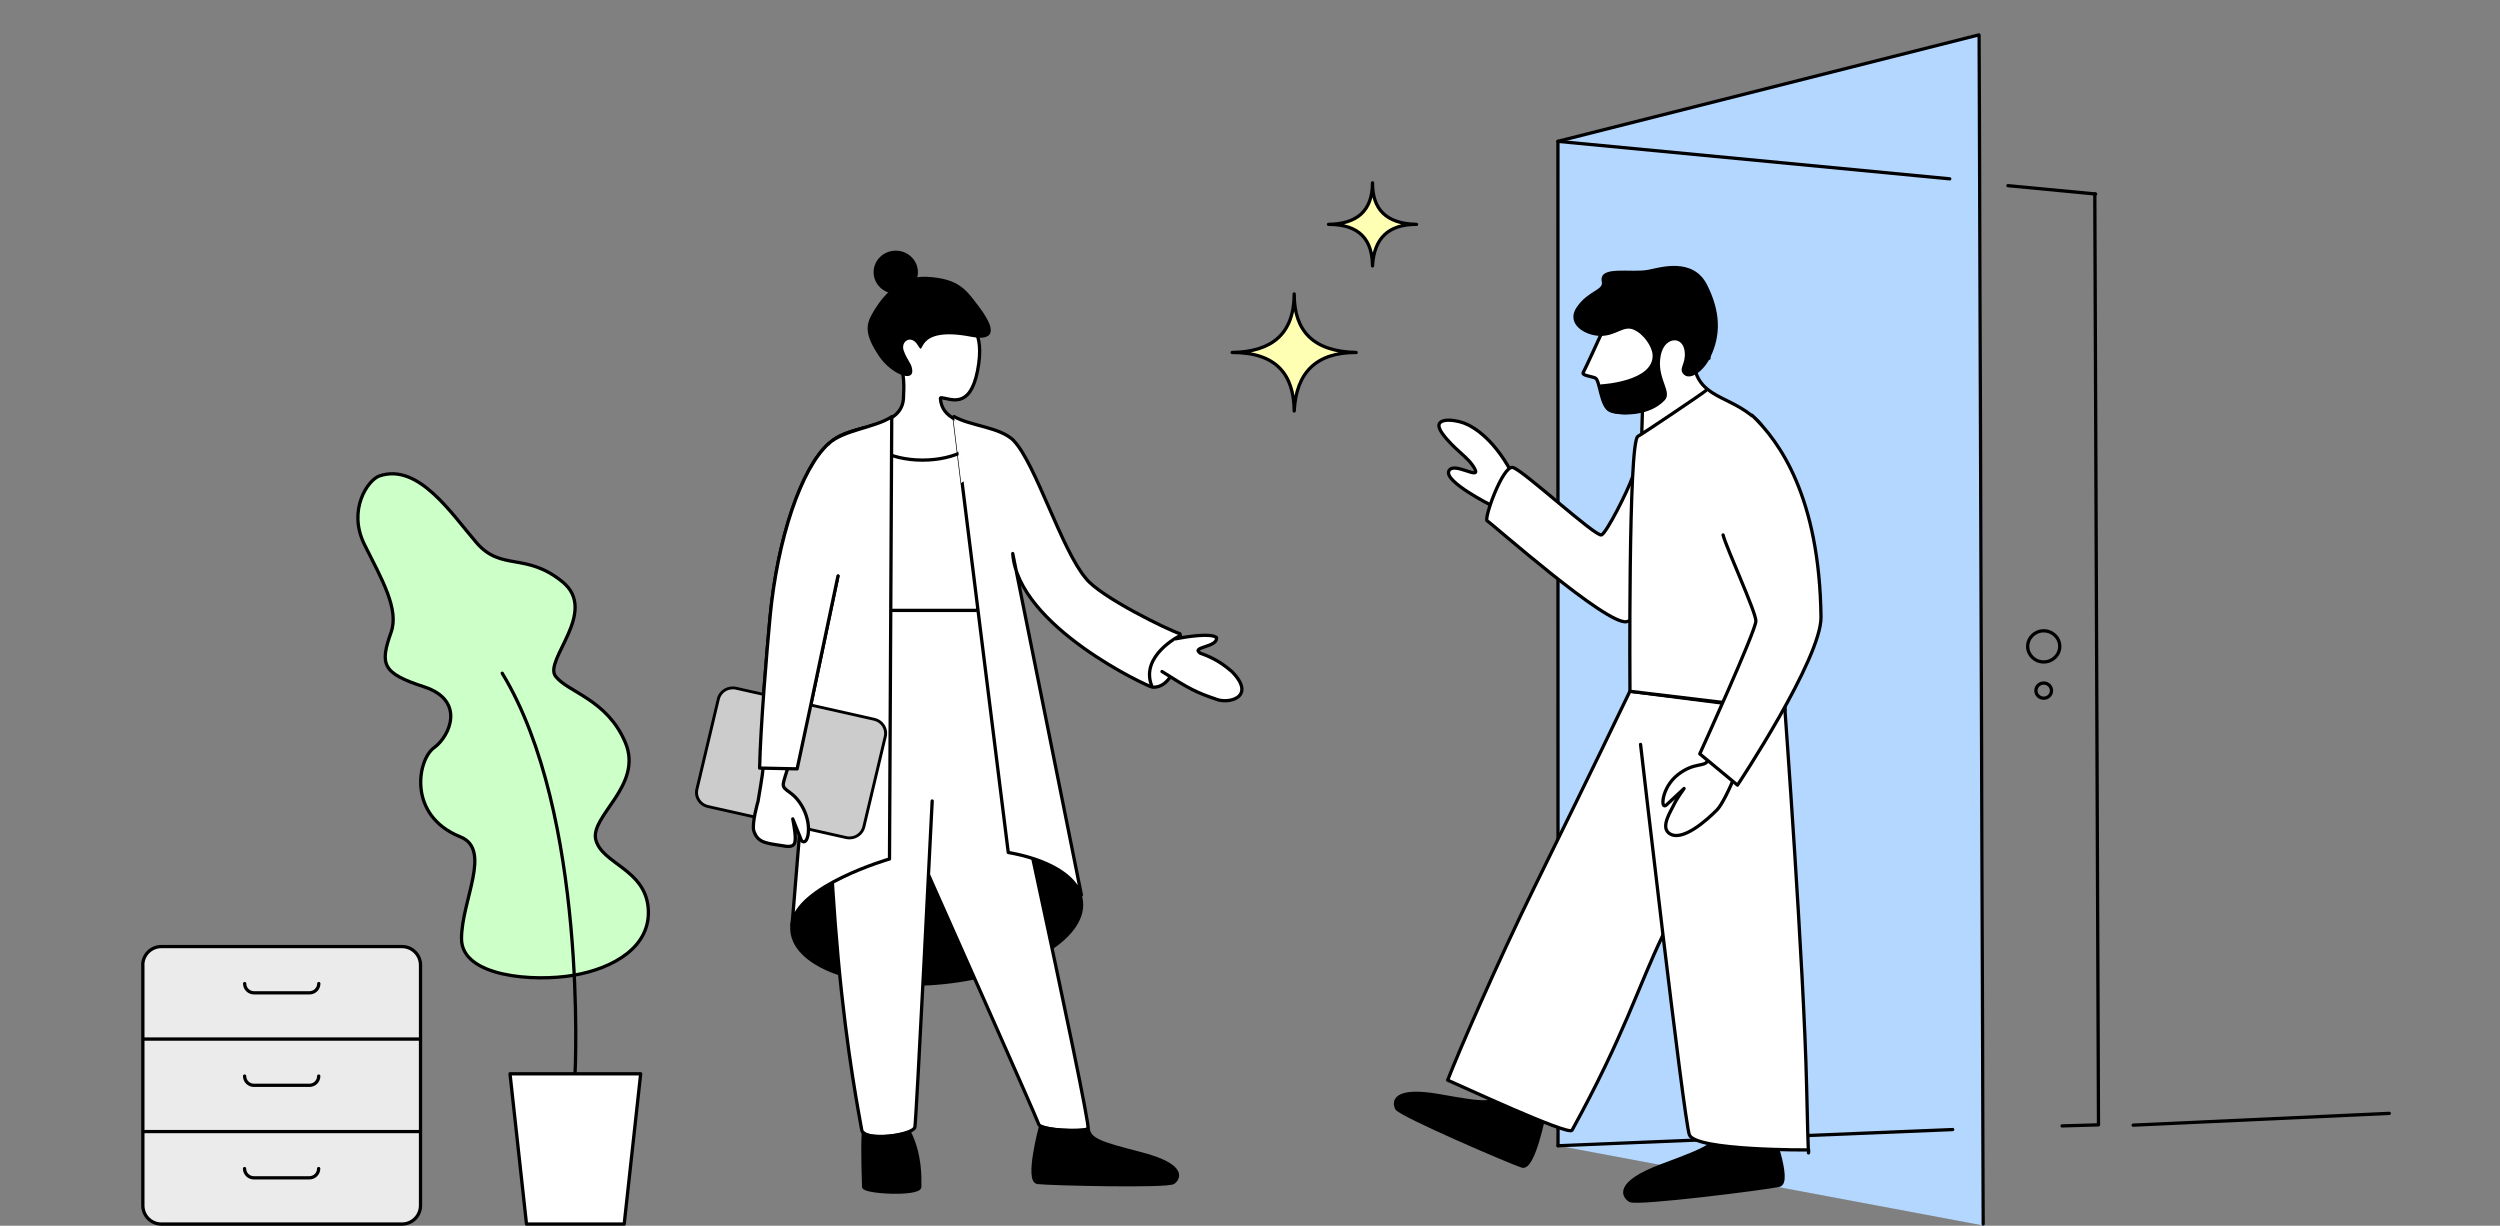 <?xml version="1.0" encoding="UTF-8"?>
<svg id="uuid-ca019fea-dee3-4512-baad-abe5c020016a" xmlns="http://www.w3.org/2000/svg" viewBox="0 0 759.5 372.37">
  <rect x="0" y="0" width="759.5" height="372.37" fill="#808080" stroke="none"/>
  <defs>
    <style>
      .cls-1, .cls-2, .cls-3, .cls-4, .cls-5, .cls-6 {
        stroke: #000;
        stroke-linecap: round;
        stroke-linejoin: round;
      }

      .cls-1, .cls-7 {
        fill: #ebebeb;
      }

      .cls-8 {
        fill: #b4d7ff;
      }

      .cls-8, .cls-9, .cls-10, .cls-11, .cls-7, .cls-12, .cls-13 {
        stroke-width: 0px;
      }

      .cls-3, .cls-11 {
        fill: #fff;
      }

      .cls-4 {
        fill: none;
      }

      .cls-10 {
        fill: #cdcccc;
      }

      .cls-5 {
        stroke-width: 1px;
      }

      .cls-12 {
        fill: #cdffc8;
      }

      .cls-6, .cls-13 {
        fill: #ffffb4;
      }
    </style>
  </defs>
  <g id="Begrüßung_Mann_Frau" data-name="Begrüßung Mann Frau">
    <g id="Tür">
      <polygon class="cls-8" points="601.69 10.02 473.33 42.95 473.35 348.07 602.93 372.37 601.69 10.02"/>
      <polyline class="cls-4" points="473.33 348.08 473.3 42.93 601.26 10.57 602.5 371.86"/>
      <line class="cls-4" x1="473.33" y1="42.95" x2="592.33" y2="54.33"/>
      <polyline class="cls-4" points="636.4 58.89 637.52 341.73 626.46 342.05"/>
      <g>
        <ellipse class="cls-4" cx="620.88" cy="196.37" rx="4.87" ry="4.73"/>
        <path class="cls-4" d="m620.88,212.11c1.31,0,2.37-1.03,2.37-2.3s-1.06-2.3-2.37-2.3-2.37,1.03-2.37,2.3,1.06,2.3,2.37,2.3Z"/>
      </g>
      <line class="cls-4" x1="593.22" y1="343.16" x2="473.35" y2="348.07"/>
      <line class="cls-4" x1="725.85" y1="338.24" x2="648.06" y2="341.82"/>
      <line class="cls-4" x1="610.01" y1="56.4" x2="636.64" y2="58.94"/>
    </g>
    <g id="Pflanze">
      <polygon class="cls-11" points="189.63 371.86 159.95 371.86 154.94 326.22 194.64 326.22 189.63 371.86"/>
      <polygon class="cls-4" points="189.63 371.86 159.95 371.86 154.94 326.22 194.64 326.22 189.63 371.86"/>
      <path class="cls-12" d="m115.26,144.6c-3.47,1.19-9.8,10.32-4.49,20.92,5.31,10.59,10.52,19.6,8.05,26.55-3.5,9.84-2.68,12.45,10,16.58,12.68,4.12,7.92,14.99,3.03,18.52-5.02,3.63-8.12,20.61,8.01,27.06,9.67,3.86.35,19.31.35,30.96s22.14,13.17,34.15,11.08c12.03-2.08,23.59-8.7,22.56-20.46-1.03-11.75-13.94-13.36-15.9-20.62-1.96-7.26,14.54-16.52,8.93-29.67s-17.44-15.18-21.17-20.06c-3.74-4.88,13.26-19.66,2.06-28.73s-18.52-3.1-26.08-11.86c-7.57-8.76-17.65-24.33-29.51-20.27"/>
      <path class="cls-4" d="m115.26,144.6c-3.47,1.19-9.8,10.32-4.49,20.92,5.31,10.59,10.52,19.6,8.05,26.55-3.5,9.84-2.68,12.45,10,16.58,12.68,4.12,7.92,14.99,3.03,18.52-5.02,3.63-8.12,20.61,8.01,27.06,9.67,3.86.35,19.31.35,30.96s22.14,13.17,34.15,11.08c12.03-2.08,23.59-8.7,22.56-20.46-1.03-11.75-13.94-13.36-15.9-20.62-1.96-7.26,14.54-16.52,8.93-29.67s-17.44-15.18-21.17-20.06c-3.74-4.88,13.26-19.66,2.06-28.73s-18.52-3.1-26.08-11.86c-7.57-8.76-17.65-24.33-29.51-20.27h0Z"/>
      <path class="cls-4" d="m174.71,325.9s3.9-78.62-22.14-121.37"/>
    </g>
    <g id="Unterkörper">
      <path id="Schuh" class="cls-2" d="m537.51,341.52s6.89,17.68,3,18.56-43.16,5.86-45.28,4.63c-2.13-1.24-4.56-5.34,9.79-10.67,14.35-5.34,17.2-6.59,16.68-11.38"/>
      <path id="Schuh-2" class="cls-2" d="m469.22,338.18s-3.29,17.19-6.8,16.07c-3.51-1.12-37.01-15.52-38.07-17.49s-.97-6.35,13.01-3.86c13.98,2.49,16.85,2.82,18.81-1.2"/>
      <path id="Bein" class="cls-3" d="m542.15,216.02l-46.99-6.01c-13.32,27.7-21.65,44.51-29.09,59.67-11.24,22.92-22.83,49.61-26.27,58.47,2.93,1.22,36.66,16.93,37.78,15.23,15.85-28.78,20.08-43.65,27.62-59.3"/>
      <path id="Bein-2" class="cls-3" d="m542.19,214.64s5.84,79.43,6.65,115.08c.62,27.01.62,19.63.62,19.63,0,0-34.5.28-36.24-4.62-1.73-4.9-14.82-118.58-14.82-118.58"/>
    </g>
    <path id="Hand" class="cls-3" d="m452.96,153.47s-14.11-7.08-12.83-10.31c1.27-3.22,9.86,2.96,7.9-.73-1.96-3.7-6.13-5.63-9.83-10.71-3.69-5.08,3.27-4.43,6.58-3.18,2.99,1.12,9.67,5.15,15.39,16.82"/>
    <path id="Arm" class="cls-3" d="m500.64,183.61c-3.02,3.38-4.98,4.95-6.48,5.26-6.01,1.23-41.25-30.13-42.36-30.63-1.11-.51,4.74-16.94,7.79-16.22,3.04.72,25.36,21.34,26.97,20.49s7.86-13.16,9.36-17.49"/>
    <path id="Oberkörper" class="cls-3" d="m498.76,131.87l.27-8.94,15.77-11.05c2.31,9.79,12.38,8.35,20.14,17l7.34,86.8-47.1-5.67s-.55-75.9,2.41-77.45c1.48-.78,20.22-13.39,20.6-13.87"/>
    <g id="Kopf">
      <path id="Gesicht" class="cls-3" d="m502.98,122.81c-4.71,2.9-11.11,2.95-13.68,1.96-3.09-1.19-3.16-9.37-4.7-9.96s-4.16-.73-3.58-1.72c.58-.99,5.36-11.47,5.36-11.47,0,0,1.35-8.48,7.62-9.71s14.17-3.71,19.03,1.69,6.17,15.24,6.17,15.24"/>
      <path id="Frisur" class="cls-9" d="m479.1,93.2c3.41-4.92,8.05-5.05,7.53-7.54-1.09-5.23,8.79-2.64,14.17-3.71,3.6-.72,13.53-3.85,17.79,4.54s4.17,15.48,1.04,22c-2.13,4.46-6.29,7.24-8.17,5.19-1.6-1.74.69-3.03.37-6.63-.32-3.59-2.88-4.18-4.55-3.3-.94.5-2.56,1.72-2.93,5.47-.61,6.11,3.65,9.9,1.42,12.34-4.56,4.96-13.28,4.87-16.38,3.69-3.09-1.19-3.57-7.65-3.87-8.34l1.33-.18s15.6-.93,15.21-8.91c-.12-2.49-2.75-6.47-5.88-7.71-3.06-1.21-5.2,1.94-9.87,1.94-4.66.02-10.86-3.61-7.22-8.86"/>
    </g>
    <path id="Hand-2" class="cls-3" d="m527.26,235.19c-1.76,4.5-4.24,9.43-5.59,10.8-2.83,2.9-10.91,10.28-14.75,7.03-2.43-2.06.83-6.81,1.6-8.53.77-1.72,3.1-4.94,3.1-4.94,0,0-3.5,3.24-5.37,5-1.87,1.76-1.58-5.29,3.55-9.25,5.13-3.96,8.26-2.1,9.04-4.37"/>
    <path id="Arm-2" class="cls-3" d="m532.27,126.16c8.28,7.89,20.49,24.72,20.95,61.29.16,12.59-25.37,51.07-25.37,51.07l-11.46-9.5s17.09-37.49,17.05-40.37-8.89-21.99-9.97-26.13"/>
    <g id="Kommode">
      <path class="cls-7" d="m96.85,298.81c0,1.55-1.26,2.81-2.82,2.81h-16.88c-1.55,0-2.82-1.26-2.82-2.81m22.5,28.1c0,1.55-1.26,2.81-2.82,2.81h-16.88c-1.55,0-2.82-1.26-2.82-2.81m22.5,28.1c0,1.55-1.26,2.81-2.82,2.81h-16.88c-1.55,0-2.82-1.26-2.82-2.81m-30.92-11.24h84.39m-84.39-28.1h84.39m-84.39-22.48c0-3.1,2.52-5.62,5.62-5.62h73.14c3.1,0,5.62,2.52,5.62,5.62v73.06c0,3.1-2.52,5.62-5.62,5.62H49.02c-3.1,0-5.62-2.52-5.62-5.62v-73.06Z"/>
      <path class="cls-1" d="m96.85,298.81c0,1.55-1.26,2.81-2.82,2.81h-16.88c-1.55,0-2.82-1.26-2.82-2.81m22.5,28.1c0,1.55-1.26,2.81-2.82,2.81h-16.88c-1.55,0-2.82-1.26-2.82-2.81m22.5,28.1c0,1.55-1.26,2.81-2.82,2.81h-16.88c-1.55,0-2.82-1.26-2.82-2.81m-30.92-11.24h84.39m-84.39-28.1h84.39m-84.39-22.48c0-3.1,2.52-5.62,5.62-5.62h73.14c3.1,0,5.62,2.52,5.62,5.62v73.06c0,3.1-2.52,5.62-5.62,5.62H49.02c-3.1,0-5.62-2.52-5.62-5.62v-73.06Z"/>
    </g>
    <g id="Sterne">
      <path class="cls-13" d="m393.18,89.3c-.04,11.16,5.7,17.5,18.83,17.78-12.18-.04-18.22,6.12-18.83,17.77-.12-11-5.33-17.79-18.84-17.77,12.09-.17,18.79-5.67,18.84-17.78"/>
      <path class="cls-6" d="m393.18,89.3c-.04,11.16,5.7,17.5,18.83,17.78-12.18-.04-18.22,6.12-18.83,17.77-.12-11-5.33-17.79-18.84-17.77,12.09-.17,18.79-5.67,18.84-17.78Z"/>
      <path class="cls-13" d="m416.97,55.54c-.04,7.93,4.06,12.45,13.37,12.62-8.64-.03-12.93,4.34-13.37,12.62-.07-7.8-3.78-12.62-13.37-12.62,8.58-.11,13.34-4.02,13.37-12.62"/>
      <path class="cls-6" d="m416.97,55.54c-.04,7.93,4.06,12.45,13.37,12.62-8.64-.03-12.93,4.34-13.37,12.62-.07-7.8-3.78-12.62-13.37-12.62,8.58-.11,13.34-4.02,13.37-12.62Z"/>
    </g>
    <g id="Körper">
      <g id="Kopf-2">
        <g id="Fläche">
          <path class="cls-11" d="m299.09,130.35c3.39.94,6.67,2.02,8.82,4.12,2.26,2.21,3.7,5.14,3.73,5.18l-14.51,45.78h-34.1l-14.49-45.78s1.45-2.95,3.73-5.18c6.25-6.13,22.23-3.62,22.23-14.08,0,0,.22-6.94-.54-8.78-.76-1.85-4.81-7.39-2.4-11.94,2.4-4.55,7.85-9.23,15.7-7.63,7.85,1.6,6.49,5.96,6.49,5.96,0,0,5.77,1.85,3.22,14.7-2.38,12.01-8.42,8.26-11.09,8.14,0,0-.2.09-.19.16.39,6.36,7.09,7.6,13.4,9.36"/>
        </g>
        <g id="Outline">
          <path class="cls-4" d="m299.09,130.35c-6.31-1.75-13.01-3-13.4-9.36,0-.07.19-.16.19-.16,2.66.12,8.71,3.87,11.09-8.14,2.55-12.84-3.22-14.7-3.22-14.7"/>
          <path class="cls-4" d="m299.09,130.35c3.39.94,6.67,2.02,8.82,4.12,2.26,2.21,3.7,5.14,3.73,5.18l-14.51,45.78h-34.1l-14.49-45.78s1.45-2.95,3.73-5.18c6.25-6.13,22.23-3.62,22.23-14.08"/>
        </g>
        <path class="cls-4" d="m274.21,113.39c.64,2.79.26,7,.26,7"/>
        <g>
          <ellipse class="cls-9" cx="272.13" cy="82.69" rx="6.73" ry="6.54"/>
          <path class="cls-9" d="m297.1,92.76c-3.58-4.67-5.78-8.13-15.42-8.66-9.64-.52-14.9,8.01-16.72,11.24s-2.48,6.18,2.24,13.07c3.59,5.23,10.86,8.19,9.87,3.49-.39-1.87-1.5-2.49-2.53-5.42-.96-2.74,2.26-5.01,4.32-1.56,2.48,4.15-1.79-6.1,16.14-2.62,2.64.51,10.76,1.74,2.1-9.55h0Z"/>
        </g>
      </g>
      <ellipse id="Saum" class="cls-5" cx="284.58" cy="278.41" rx="44.19" ry="20.18" transform="translate(-26.82 30.36) rotate(-5.83)"/>
      <path id="Hose" class="cls-3" d="m283.2,243.34s-4.84,97.41-5.26,99.1c-.61,2.46-15.53,4.52-16.14.87s-4.48-22.67-7.18-52.32c-2.69-29.65-2.82-49.4-2.82-49.4,0,0,0-34.72,11.66-56.17h33.89s34.38,156.3,33.19,157.45-14.4.59-14.97-1.31-33.47-75.76-33.47-75.76"/>
      <path id="Schuh-3" class="cls-2" d="m316.39,342.23h.02c.18.08.38.16.6.23h.02c.09.03.19.06.29.09.04,0,.07.02.11.03.1.03.2.05.3.08.04,0,.09.03.14.03.1.03.21.04.31.07.04,0,.1.02.15.03.11.03.22.04.34.07.04,0,.09.02.13.03.13.03.25.04.38.07.03,0,.04,0,.07,0,.45.07.92.14,1.42.2.04,0,.07,0,.11,0,.14.02.29.03.43.04.05,0,.11,0,.16.02.14.02.28.03.42.04.05,0,.12,0,.17.02.14,0,.29.03.43.03.05,0,.11,0,.16,0,.15,0,.3.02.44.03h.12c.7.04,1.4.07,2.07.08h1.77c.63-.02,1.21-.05,1.72-.1h.04c.11,0,.22-.03.32-.03.03,0,.05,0,.08,0,.1,0,.19-.03.28-.04.03,0,.05,0,.08-.02.09-.02.17-.03.25-.04.02,0,.04,0,.06-.02.08-.02.15-.03.22-.05h.02c.24-.07.42-.15.53-.24.49,3.44,3.82,4.46,16.07,7.63,13.45,3.49,11.66,7.41,9.87,8.72s-37.67.44-41.26,0,.9-17,.9-17h.28l-.02-.03Z"/>
      <path id="Schuh-4" class="cls-2" d="m267.83,345.29c2.91,0,6.28-.56,8.41-1.35,3.52,7.03,3.18,14.1,3.18,16.62s-17.04,1.74-17.04,0c0-1.59-.42-9.76-.11-16.43.93.88,3.11,1.2,5.56,1.15h0Z"/>
      <path id="Oberteil" class="cls-3" d="m307.9,134.47c-2.14-2.1-5.43-3.18-8.82-4.12l-.79-.21c-.08,5.34-8.12,9.64-18.02,9.64-5.14,0-9.76-1.17-13.04-3.03-3.15-1.73-5.1-4.09-5.1-6.69,0,0,.04,0,.13-.03h0c-.13.03-.27.07-.42.11-3.66.99-7.29,2.08-9.59,4.34-2.28,2.23-3.73,5.18-3.73,5.18l14.49,45.78h33.89l14.72-45.78s-1.47-2.96-3.73-5.18v-.02Z"/>
      <g id="Mantel">
        <path class="cls-3" d="m270.91,126.61c-5.01,3.3-14.43,3.95-19.08,8.07-8.48,7.54-15.63,29.2-17.86,52.49-.96,10.05-2.95,33.85-3.2,46.16l11.4.24,3.84-17.95-5.38,65.4c1.15-11.86,29.6-20.06,29.6-20.06l.68-134.38h0Z"/>
        <path class="cls-3" d="m307.95,133.85c-.24-.25,0-.03,0-.03-4.25-4.13-12.95-4.33-18.12-7.27-.09-.05,15.65,125.86,16.48,132.43,10.13,1.8,17.83,5.58,20.98,10.65.6.73,1.04,1.49,1.24,2.27l-20.86-103.74c1.55,22.15,41.22,40.5,42.39,40.59,7.47.62,9.5-14.41,8.36-16.25-3.29-.99-24.05-11.08-28.49-16.74-7.46-8.71-15.27-34.88-21.96-41.88h0Z"/>
        <line class="cls-4" x1="254.57" y1="175" x2="246.01" y2="215.65"/>
        <path class="cls-4" d="m358.29,193.22s-11.98,6.01-8.4,15.14"/>
      </g>
      <path id="Hand-3" class="cls-3" d="m356.94,194.11c3.52-.68,10.83-1.87,12.63-.43.45,3.09-8.08,2.73-4.86,4.8,2.84.96,5.93,2.41,9.52,5.53,7.7,7.81-1.11,10.09-5.07,8.29-5.62-1.89-8.04-3.12-16.14-8.29"/>
    </g>
    <g id="Laptop">
      <g>
        <path class="cls-10" d="m258.07,254.56c-.34,0-.68-.03-1.01-.11l-41.97-9.43c-1.17-.26-2.16-.95-2.8-1.94-.64-.99-.83-2.16-.57-3.3l6.51-27.42c.48-2,2.27-3.38,4.38-3.38.34,0,.68.03,1.01.11l41.97,9.43c2.41.54,3.93,2.9,3.36,5.24l-6.51,27.42c-.48,2-2.27,3.38-4.38,3.38h0Z"/>
        <path class="cls-9" d="m222.6,209.41c.3,0,.61.03.91.1l41.97,9.43c2.17.49,3.53,2.61,3.03,4.72l-6.51,27.42c-.43,1.8-2.04,3.05-3.94,3.05-.3,0-.61-.03-.91-.1l-41.97-9.43c-1.05-.24-1.95-.85-2.52-1.74s-.75-1.94-.51-2.97l6.51-27.42c.43-1.8,2.04-3.05,3.94-3.05m0-.87c-2.25,0-4.29,1.5-4.81,3.72l-6.51,27.42c-.62,2.59,1.04,5.16,3.7,5.76l41.97,9.43c.38.09.74.12,1.11.12,2.25,0,4.29-1.5,4.81-3.72l6.51-27.42c.61-2.59-1.04-5.16-3.7-5.76l-41.97-9.43c-.38-.09-.74-.12-1.11-.12h0Z"/>
      </g>
    </g>
    <path class="cls-3" d="m239.76,231.96c-1.02,3.15-1.75,5.52-1.8,6.18-.21,2.36,3.19,1.88,6.07,7.48,2.88,5.6,1.31,11.62-.52,9.8-.92-2.33-2.67-6.64-2.67-6.64,0,0,.76,3.84.76,5.7s-.29,2.88-2.76,2.63c-5.85-.96-8.49-.84-9.8-4.57-.77-2.19,1.26-9.13,1.26-9.13,0,0,1.51-8.85,1.51-9.84"/>
    <path class="cls-3" d="m251.83,134.69c-8.48,7.54-15.63,29.2-17.86,52.49-.96,10.05-2.95,33.85-3.2,46.16l11.4.24,3.84-17.95,8.57-40.65"/>
  </g>
</svg>